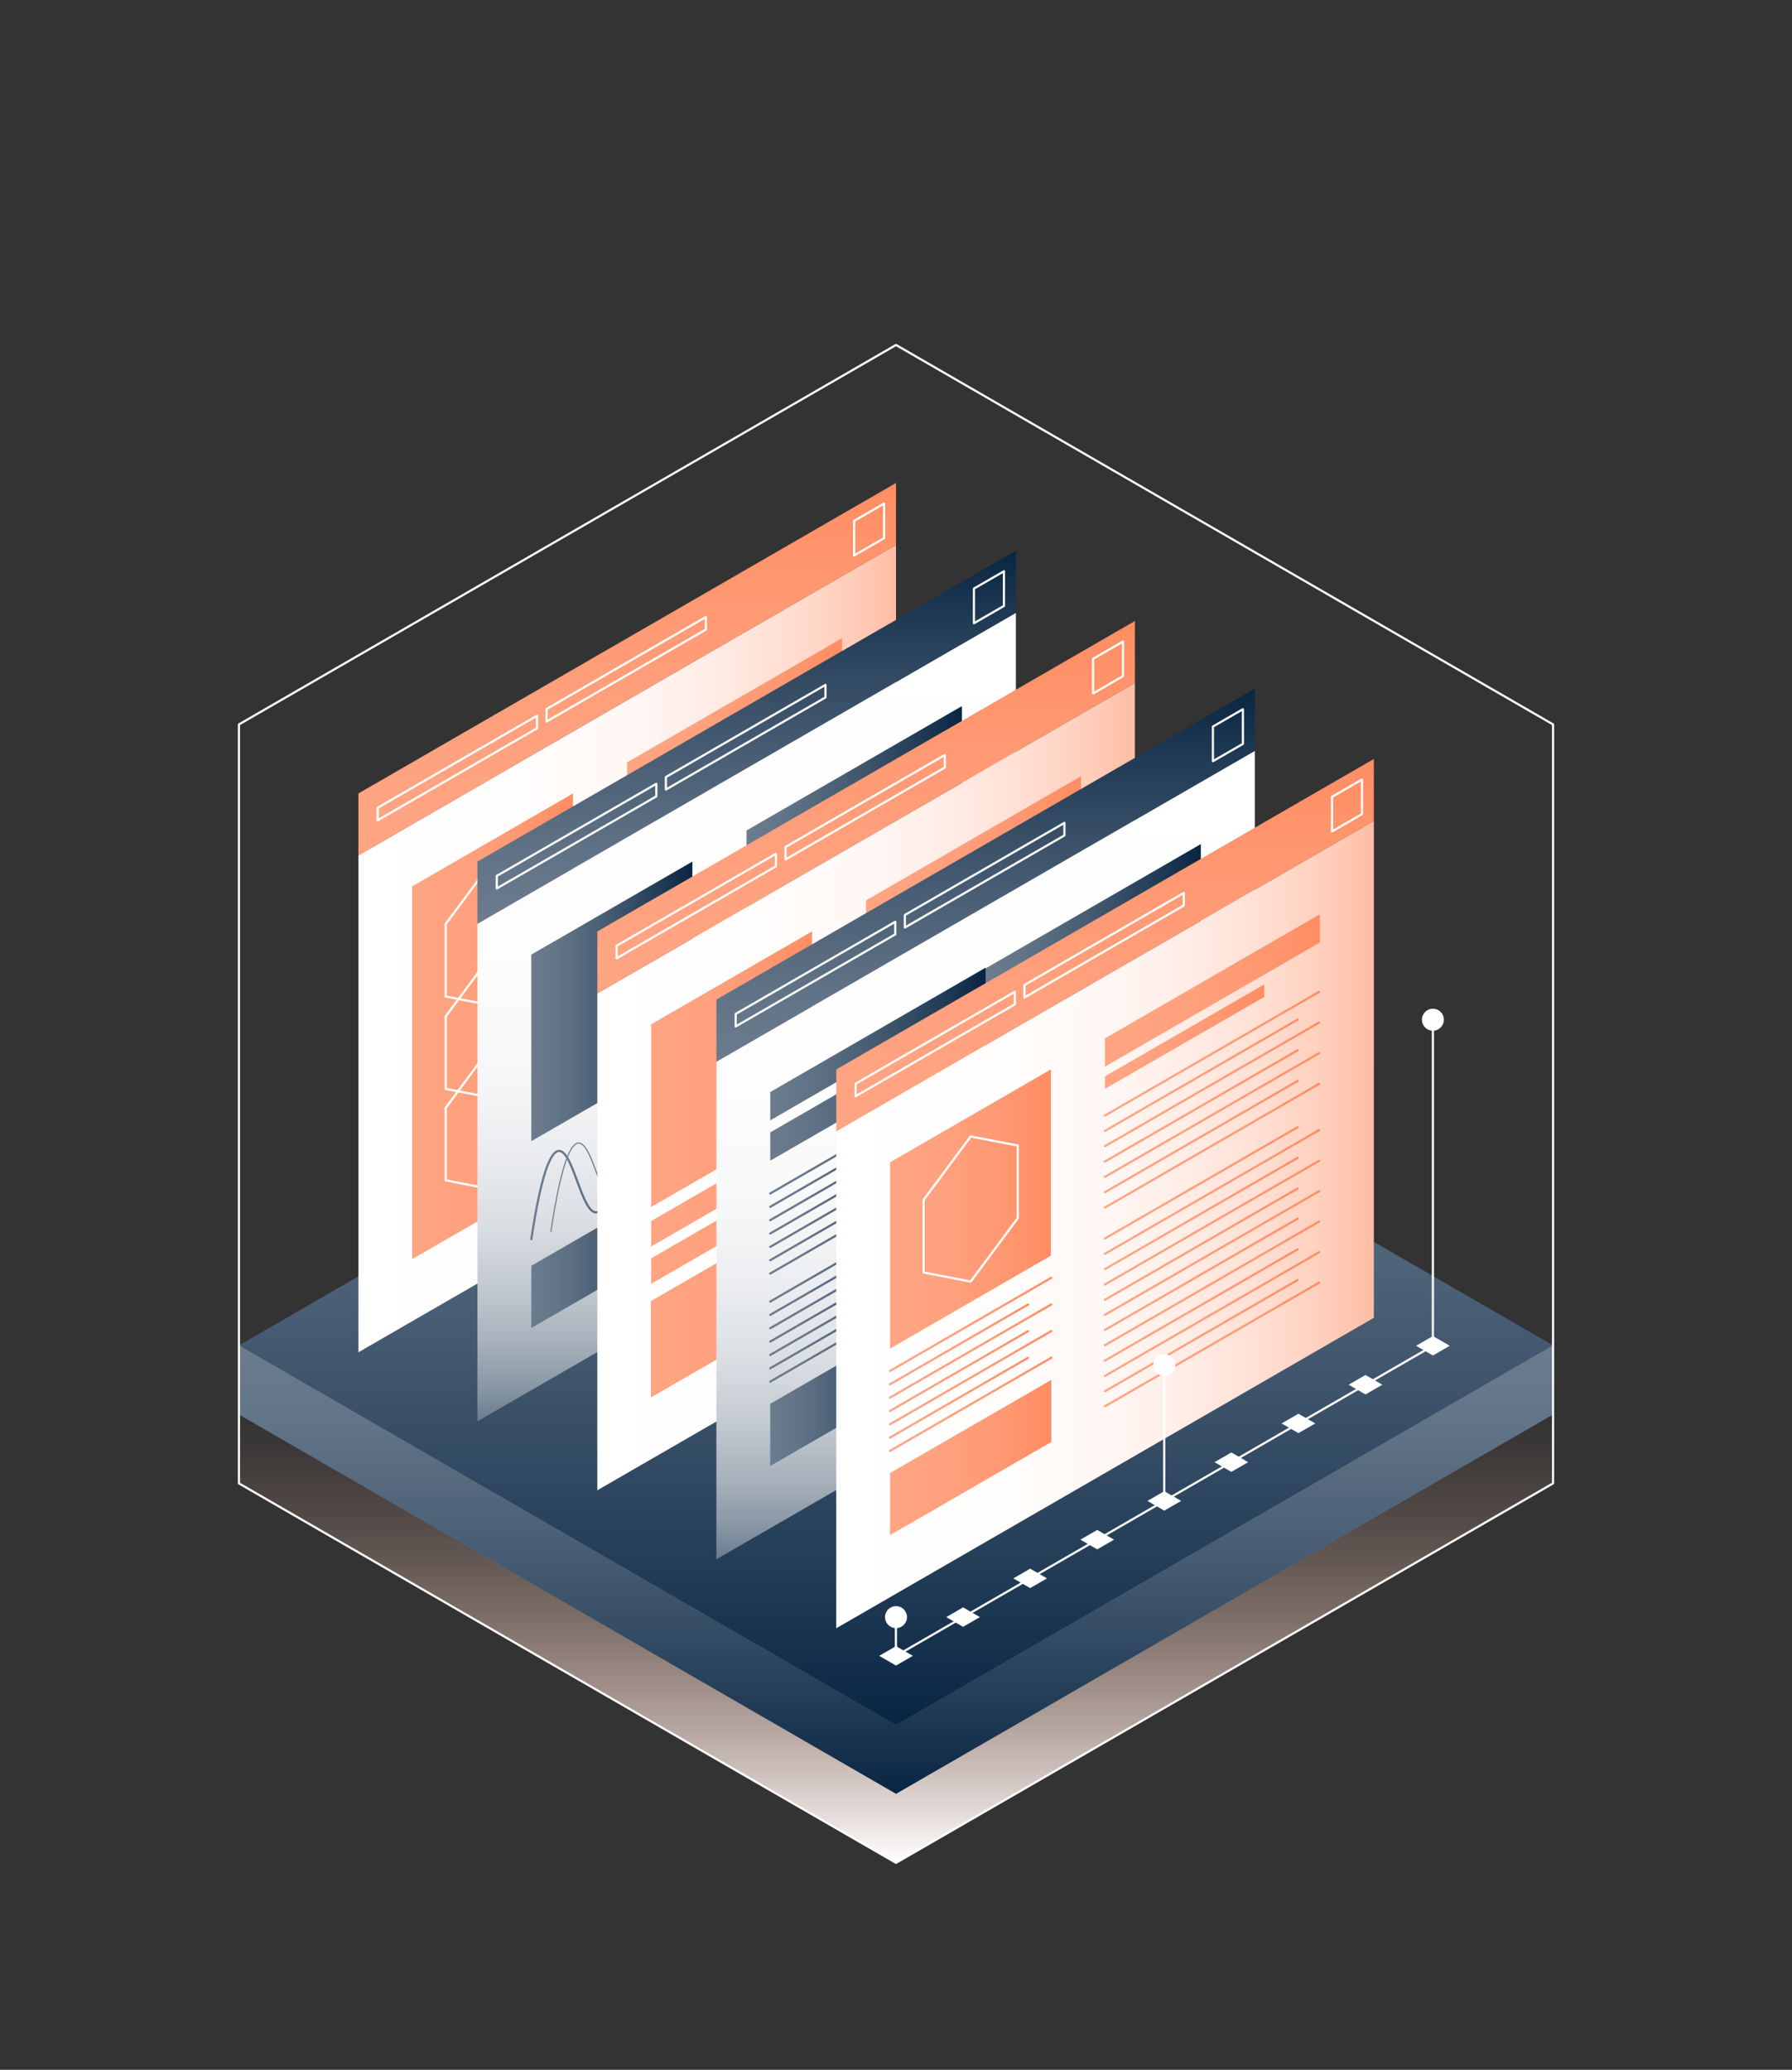 <?xml version="1.0" encoding="UTF-8"?>
<svg xmlns="http://www.w3.org/2000/svg" xmlns:xlink="http://www.w3.org/1999/xlink" id="ILLUSTRATIONS" viewBox="0 0 826.49 954.35">
  <rect x="0" y="0" width="826.49" height="954.35" fill="#333333" stroke="none"/>
  <defs>
    <style>
      .cls-1 {
        stroke: url(#Dégradé_sans_nom_228-13);
      }

      .cls-1, .cls-2, .cls-3, .cls-4, .cls-5, .cls-6, .cls-7, .cls-8, .cls-9, .cls-10, .cls-11, .cls-12, .cls-13, .cls-14, .cls-15, .cls-16, .cls-17, .cls-18, .cls-19, .cls-20, .cls-21, .cls-22, .cls-23, .cls-24, .cls-25, .cls-26, .cls-27, .cls-28, .cls-29, .cls-30, .cls-31, .cls-32, .cls-33, .cls-34, .cls-35, .cls-36, .cls-37, .cls-38, .cls-39, .cls-40, .cls-41, .cls-42, .cls-43, .cls-44, .cls-45, .cls-46, .cls-47, .cls-48, .cls-49, .cls-50, .cls-51, .cls-52, .cls-53, .cls-54, .cls-55, .cls-56, .cls-57, .cls-58, .cls-59, .cls-60, .cls-61, .cls-62, .cls-63, .cls-64, .cls-65, .cls-66, .cls-67, .cls-68, .cls-69, .cls-70, .cls-71, .cls-72, .cls-73, .cls-74, .cls-75, .cls-76, .cls-77, .cls-78, .cls-79, .cls-80, .cls-81 {
        fill: none;
        stroke-linecap: round;
        stroke-linejoin: round;
      }

      .cls-82 {
        fill: url(#Dégradé_sans_nom_42-2);
      }

      .cls-2 {
        stroke: url(#Dégradé_sans_nom_228-53);
      }

      .cls-83 {
        fill: url(#Dégradé_sans_nom_226-23);
      }

      .cls-3 {
        stroke: url(#Dégradé_sans_nom_226-26);
      }

      .cls-84 {
        fill: url(#Dégradé_sans_nom_596-6);
      }

      .cls-85 {
        fill: url(#Dégradé_sans_nom_226-12);
      }

      .cls-4 {
        stroke: url(#Dégradé_sans_nom_226-39);
      }

      .cls-5 {
        stroke: url(#Dégradé_sans_nom_226-38);
      }

      .cls-86 {
        fill: url(#Dégradé_sans_nom_596-14);
      }

      .cls-87 {
        fill: url(#Dégradé_sans_nom_226-44);
      }

      .cls-88 {
        fill: url(#Dégradé_sans_nom_596-16);
      }

      .cls-6 {
        stroke: url(#Dégradé_sans_nom_228-3);
      }

      .cls-89 {
        fill: #fff;
      }

      .cls-7 {
        stroke: url(#Dégradé_sans_nom_228-18);
      }

      .cls-8 {
        stroke: url(#Dégradé_sans_nom_228-7);
      }

      .cls-9 {
        stroke: url(#Dégradé_sans_nom_228-32);
      }

      .cls-90 {
        fill: url(#Dégradé_sans_nom_233);
      }

      .cls-10 {
        stroke: url(#Dégradé_sans_nom_228-43);
      }

      .cls-91 {
        fill: url(#Dégradé_sans_nom_596-2);
      }

      .cls-11 {
        stroke: url(#Dégradé_sans_nom_228-4);
      }

      .cls-12 {
        stroke: url(#Dégradé_sans_nom_228-51);
      }

      .cls-13 {
        stroke: url(#Dégradé_sans_nom_228-20);
      }

      .cls-14 {
        stroke: url(#Dégradé_sans_nom_226-41);
      }

      .cls-92 {
        fill: url(#Dégradé_sans_nom_226-22);
      }

      .cls-15 {
        stroke: url(#Dégradé_sans_nom_228-52);
      }

      .cls-16 {
        stroke: url(#Dégradé_sans_nom_226-19);
      }

      .cls-17 {
        stroke: url(#Dégradé_sans_nom_228-42);
      }

      .cls-93 {
        fill: url(#Dégradé_sans_nom_596-8);
      }

      .cls-18 {
        stroke: url(#Dégradé_sans_nom_226-34);
      }

      .cls-94 {
        fill: url(#Dégradé_sans_nom_596-4);
      }

      .cls-19 {
        stroke: url(#Dégradé_sans_nom_226-17);
      }

      .cls-95 {
        fill: url(#Dégradé_sans_nom_226-8);
      }

      .cls-20 {
        stroke: url(#Dégradé_sans_nom_226-30);
      }

      .cls-21 {
        stroke: url(#Dégradé_sans_nom_226-21);
      }

      .cls-22 {
        stroke: url(#Dégradé_sans_nom_228-48);
      }

      .cls-23 {
        stroke: #fff;
      }

      .cls-96 {
        fill: url(#Dégradé_sans_nom_226-43);
      }

      .cls-97 {
        fill: url(#Dégradé_sans_nom_226-7);
      }

      .cls-98 {
        fill: url(#Dégradé_sans_nom_596);
      }

      .cls-24 {
        stroke: url(#Dégradé_sans_nom_228-12);
      }

      .cls-25 {
        stroke: url(#Dégradé_sans_nom_226-28);
      }

      .cls-99 {
        fill: url(#Dégradé_sans_nom_226-3);
      }

      .cls-26 {
        stroke: url(#Dégradé_sans_nom_228-50);
      }

      .cls-100 {
        fill: url(#Dégradé_sans_nom_226-6);
      }

      .cls-101 {
        fill: url(#Dégradé_sans_nom_226-2);
      }

      .cls-102 {
        fill: url(#Dégradé_sans_nom_27-3);
      }

      .cls-27 {
        stroke: url(#Dégradé_sans_nom_226-25);
      }

      .cls-28 {
        stroke: url(#Dégradé_sans_nom_228-30);
      }

      .cls-103 {
        fill: url(#Dégradé_sans_nom_226-11);
      }

      .cls-29 {
        stroke: url(#Dégradé_sans_nom_226-33);
      }

      .cls-104 {
        fill: url(#Dégradé_sans_nom_596-13);
      }

      .cls-105 {
        fill: url(#Dégradé_sans_nom_226-13);
      }

      .cls-106 {
        fill: url(#Dégradé_sans_nom_596-5);
      }

      .cls-107 {
        fill: url(#Dégradé_sans_nom_596-3);
      }

      .cls-108 {
        fill: url(#Dégradé_sans_nom_226-10);
      }

      .cls-30 {
        stroke: url(#Dégradé_sans_nom_228-34);
      }

      .cls-31 {
        stroke: url(#Dégradé_sans_nom_226-18);
      }

      .cls-109 {
        fill: url(#Dégradé_sans_nom_226-4);
      }

      .cls-110 {
        fill: url(#Dégradé_sans_nom_596-15);
      }

      .cls-32 {
        stroke: url(#Dégradé_sans_nom_228-17);
      }

      .cls-111 {
        fill: url(#Dégradé_sans_nom_226);
      }

      .cls-33 {
        stroke: url(#Dégradé_sans_nom_228-33);
      }

      .cls-34 {
        stroke: url(#Dégradé_sans_nom_226-36);
      }

      .cls-35 {
        stroke: url(#Dégradé_sans_nom_228-22);
      }

      .cls-36 {
        stroke: url(#Dégradé_sans_nom_226-16);
      }

      .cls-37 {
        stroke: url(#Dégradé_sans_nom_228-26);
      }

      .cls-38 {
        stroke: url(#Dégradé_sans_nom_228-19);
      }

      .cls-39 {
        stroke: url(#Dégradé_sans_nom_228-28);
      }

      .cls-40 {
        stroke: url(#Dégradé_sans_nom_228-39);
      }

      .cls-41 {
        stroke: url(#Dégradé_sans_nom_228-15);
      }

      .cls-42 {
        stroke: url(#Dégradé_sans_nom_226-42);
      }

      .cls-43 {
        stroke: url(#Dégradé_sans_nom_228-10);
      }

      .cls-112 {
        fill: url(#Dégradé_sans_nom_596-11);
      }

      .cls-113 {
        fill: url(#Dégradé_sans_nom_27);
      }

      .cls-114 {
        fill: url(#Dégradé_sans_nom_596-12);
      }

      .cls-44 {
        stroke: url(#Dégradé_sans_nom_226-40);
      }

      .cls-45 {
        stroke: url(#Dégradé_sans_nom_226-27);
      }

      .cls-46 {
        stroke: url(#Dégradé_sans_nom_228-38);
      }

      .cls-47 {
        stroke: url(#Dégradé_sans_nom_228-24);
      }

      .cls-115 {
        fill: url(#Dégradé_sans_nom_226-5);
      }

      .cls-48 {
        stroke: url(#Dégradé_sans_nom_228-8);
      }

      .cls-49 {
        stroke: url(#Dégradé_sans_nom_228-29);
      }

      .cls-50 {
        stroke: url(#Dégradé_sans_nom_228-14);
      }

      .cls-51 {
        stroke: url(#Dégradé_sans_nom_226-29);
      }

      .cls-116 {
        fill: url(#Dégradé_sans_nom_226-14);
      }

      .cls-52 {
        stroke: url(#Dégradé_sans_nom_228-23);
      }

      .cls-53 {
        stroke: url(#Dégradé_sans_nom_226-37);
      }

      .cls-117 {
        fill: url(#Dégradé_sans_nom_27-2);
      }

      .cls-54 {
        stroke: url(#Dégradé_sans_nom_226-24);
      }

      .cls-55 {
        stroke: url(#Dégradé_sans_nom_228-25);
      }

      .cls-56 {
        stroke: url(#Dégradé_sans_nom_228-49);
      }

      .cls-57 {
        stroke: url(#Dégradé_sans_nom_226-32);
      }

      .cls-118 {
        fill: url(#Dégradé_sans_nom_596-7);
      }

      .cls-58 {
        stroke: url(#Dégradé_sans_nom_228-46);
      }

      .cls-59 {
        stroke: url(#Dégradé_sans_nom_228-45);
      }

      .cls-60 {
        stroke: url(#Dégradé_sans_nom_228-54);
      }

      .cls-119 {
        fill: url(#Dégradé_sans_nom_596-9);
      }

      .cls-120 {
        fill: url(#Dégradé_sans_nom_596-10);
      }

      .cls-61 {
        stroke: url(#Dégradé_sans_nom_228-5);
      }

      .cls-62 {
        stroke: url(#Dégradé_sans_nom_228-11);
      }

      .cls-63 {
        stroke: url(#Dégradé_sans_nom_228-2);
      }

      .cls-64 {
        stroke: url(#Dégradé_sans_nom_226-15);
      }

      .cls-121 {
        fill: url(#Dégradé_sans_nom_42);
      }

      .cls-65 {
        stroke: url(#Dégradé_sans_nom_226-35);
      }

      .cls-66 {
        stroke: url(#Dégradé_sans_nom_228-9);
      }

      .cls-67 {
        stroke: url(#Dégradé_sans_nom_228-47);
      }

      .cls-68 {
        stroke: url(#Dégradé_sans_nom_228-27);
      }

      .cls-69 {
        stroke: url(#Dégradé_sans_nom_228-36);
      }

      .cls-70 {
        stroke: url(#Dégradé_sans_nom_228-37);
      }

      .cls-71 {
        stroke: url(#Dégradé_sans_nom_228-31);
      }

      .cls-72 {
        stroke: url(#Dégradé_sans_nom_228-35);
      }

      .cls-73 {
        stroke: url(#Dégradé_sans_nom_228-16);
      }

      .cls-74 {
        stroke: url(#Dégradé_sans_nom_228-21);
        stroke-width: .5px;
      }

      .cls-75 {
        stroke: url(#Dégradé_sans_nom_228-44);
      }

      .cls-76 {
        stroke: url(#Dégradé_sans_nom_226-31);
      }

      .cls-77 {
        stroke: url(#Dégradé_sans_nom_226-20);
      }

      .cls-78 {
        stroke: url(#Dégradé_sans_nom_228);
      }

      .cls-79 {
        stroke: url(#Dégradé_sans_nom_228-41);
      }

      .cls-122 {
        fill: url(#Dégradé_sans_nom_226-9);
      }

      .cls-80 {
        stroke: url(#Dégradé_sans_nom_228-6);
      }

      .cls-81 {
        stroke: url(#Dégradé_sans_nom_228-40);
      }
    </style>
    <linearGradient id="Dégradé_sans_nom_596" data-name="Dégradé sans nom 596" x1="413.25" y1="445.36" x2="413.25" y2="795.29" gradientUnits="userSpaceOnUse">
      <stop offset="0" stop-color="#6b7c8e"></stop>
      <stop offset=".17" stop-color="#627487"></stop>
      <stop offset=".45" stop-color="#495e74"></stop>
      <stop offset=".8" stop-color="#223c56"></stop>
      <stop offset="1" stop-color="#082542"></stop>
    </linearGradient>
    <linearGradient id="Dégradé_sans_nom_596-2" data-name="Dégradé sans nom 596" x1="261.72" y1="620.33" x2="261.72" y2="827.1" xlink:href="#Dégradé_sans_nom_596"></linearGradient>
    <linearGradient id="Dégradé_sans_nom_596-3" data-name="Dégradé sans nom 596" x1="564.77" y1="620.33" x2="564.77" y2="827.1" xlink:href="#Dégradé_sans_nom_596"></linearGradient>
    <linearGradient id="Dégradé_sans_nom_596-4" data-name="Dégradé sans nom 596" x1="261.72" y1="620.33" x2="261.72" y2="827.1" xlink:href="#Dégradé_sans_nom_596"></linearGradient>
    <linearGradient id="Dégradé_sans_nom_596-5" data-name="Dégradé sans nom 596" x1="564.77" y1="620.33" x2="564.77" y2="827.1" xlink:href="#Dégradé_sans_nom_596"></linearGradient>
    <linearGradient id="Dégradé_sans_nom_233" data-name="Dégradé sans nom 233" x1="413.27" y1="652.13" x2="413.27" y2="858.91" gradientUnits="userSpaceOnUse">
      <stop offset="0" stop-color="#ffbda4" stop-opacity="0"></stop>
      <stop offset=".09" stop-color="#ffc0a8" stop-opacity=".05"></stop>
      <stop offset=".25" stop-color="#ffc8b3" stop-opacity=".17"></stop>
      <stop offset=".46" stop-color="#ffd5c5" stop-opacity=".37"></stop>
      <stop offset=".71" stop-color="#ffe7df" stop-opacity=".65"></stop>
      <stop offset="1" stop-color="#fff"></stop>
    </linearGradient>
    <linearGradient id="Dégradé_sans_nom_226" data-name="Dégradé sans nom 226" x1="289.27" y1="394.47" x2="289.27" y2="222.69" gradientUnits="userSpaceOnUse">
      <stop offset="0" stop-color="#ffa583"></stop>
      <stop offset=".34" stop-color="#ffa17e"></stop>
      <stop offset=".7" stop-color="#ff9872"></stop>
      <stop offset="1" stop-color="#ff8d62"></stop>
    </linearGradient>
    <linearGradient id="Dégradé_sans_nom_27" data-name="Dégradé sans nom 27" x1="165.3" y1="437.42" x2="413.24" y2="437.42" gradientUnits="userSpaceOnUse">
      <stop offset="0" stop-color="#fff"></stop>
      <stop offset=".32" stop-color="#fffdfc"></stop>
      <stop offset=".51" stop-color="#fff7f4"></stop>
      <stop offset=".66" stop-color="#ffece5"></stop>
      <stop offset=".8" stop-color="#ffded1"></stop>
      <stop offset=".93" stop-color="#ffcbb7"></stop>
      <stop offset="1" stop-color="#ffbda4"></stop>
    </linearGradient>
    <linearGradient id="Dégradé_sans_nom_226-2" data-name="Dégradé sans nom 226" x1="289.2" y1="329.41" x2="388.38" y2="329.41" xlink:href="#Dégradé_sans_nom_226"></linearGradient>
    <linearGradient id="Dégradé_sans_nom_226-3" data-name="Dégradé sans nom 226" x1="289.2" y1="350.73" x2="362.69" y2="350.73" xlink:href="#Dégradé_sans_nom_226"></linearGradient>
    <linearGradient id="Dégradé_sans_nom_226-4" data-name="Dégradé sans nom 226" x1="190.1" y1="473.2" x2="264.48" y2="473.2" xlink:href="#Dégradé_sans_nom_226"></linearGradient>
    <linearGradient id="Dégradé_sans_nom_42" data-name="Dégradé sans nom 42" x1="344.37" y1="282.56" x2="344.37" y2="655.33" gradientUnits="userSpaceOnUse">
      <stop offset="0" stop-color="#fff"></stop>
      <stop offset=".42" stop-color="#fdfdfd"></stop>
      <stop offset=".57" stop-color="#f6f7f8"></stop>
      <stop offset=".67" stop-color="#eaecef"></stop>
      <stop offset=".76" stop-color="#d9dde2"></stop>
      <stop offset=".83" stop-color="#c3cad1"></stop>
      <stop offset=".9" stop-color="#a8b2bc"></stop>
      <stop offset=".96" stop-color="#8896a4"></stop>
      <stop offset="1" stop-color="#6b7c8e"></stop>
    </linearGradient>
    <linearGradient id="Dégradé_sans_nom_596-6" data-name="Dégradé sans nom 596" x1="344.37" y1="425.93" x2="344.37" y2="253.89" xlink:href="#Dégradé_sans_nom_596"></linearGradient>
    <linearGradient id="Dégradé_sans_nom_596-7" data-name="Dégradé sans nom 596" x1="344.3" y1="360.77" x2="443.63" y2="360.77" xlink:href="#Dégradé_sans_nom_596"></linearGradient>
    <linearGradient id="Dégradé_sans_nom_596-8" data-name="Dégradé sans nom 596" x1="344.3" y1="382.12" x2="417.9" y2="382.12" xlink:href="#Dégradé_sans_nom_596"></linearGradient>
    <linearGradient id="Dégradé_sans_nom_228" data-name="Dégradé sans nom 228" x1="343.8" y1="432.48" x2="443.76" y2="432.48" gradientUnits="userSpaceOnUse">
      <stop offset="0" stop-color="#6b7c8e"></stop>
      <stop offset=".2" stop-color="#66788a"></stop>
      <stop offset=".4" stop-color="#5a6d81"></stop>
      <stop offset=".61" stop-color="#455b71"></stop>
      <stop offset=".81" stop-color="#28415b"></stop>
      <stop offset="1" stop-color="#082542"></stop>
    </linearGradient>
    <linearGradient id="Dégradé_sans_nom_228-2" data-name="Dégradé sans nom 228" x1="343.8" y1="428.25" x2="433.88" y2="428.25" xlink:href="#Dégradé_sans_nom_228"></linearGradient>
    <linearGradient id="Dégradé_sans_nom_228-3" data-name="Dégradé sans nom 228" x1="343.8" y1="418.32" x2="443.76" y2="418.32" xlink:href="#Dégradé_sans_nom_228"></linearGradient>
    <linearGradient id="Dégradé_sans_nom_228-4" data-name="Dégradé sans nom 228" x1="343.8" y1="414.09" x2="433.88" y2="414.09" xlink:href="#Dégradé_sans_nom_228"></linearGradient>
    <linearGradient id="Dégradé_sans_nom_228-5" data-name="Dégradé sans nom 228" x1="343.8" y1="404.16" x2="443.76" y2="404.16" xlink:href="#Dégradé_sans_nom_228"></linearGradient>
    <linearGradient id="Dégradé_sans_nom_228-6" data-name="Dégradé sans nom 228" x1="343.8" y1="399.93" x2="433.88" y2="399.93" xlink:href="#Dégradé_sans_nom_228"></linearGradient>
    <linearGradient id="Dégradé_sans_nom_228-7" data-name="Dégradé sans nom 228" x1="343.8" y1="390" x2="443.76" y2="390" xlink:href="#Dégradé_sans_nom_228"></linearGradient>
    <linearGradient id="Dégradé_sans_nom_228-8" data-name="Dégradé sans nom 228" x1="343.8" y1="477.93" x2="433.88" y2="477.93" xlink:href="#Dégradé_sans_nom_228"></linearGradient>
    <linearGradient id="Dégradé_sans_nom_228-9" data-name="Dégradé sans nom 228" y1="468" x2="443.76" y2="468" xlink:href="#Dégradé_sans_nom_228"></linearGradient>
    <linearGradient id="Dégradé_sans_nom_228-10" data-name="Dégradé sans nom 228" x1="343.8" y1="463.77" x2="433.88" y2="463.77" xlink:href="#Dégradé_sans_nom_228"></linearGradient>
    <linearGradient id="Dégradé_sans_nom_228-11" data-name="Dégradé sans nom 228" x1="343.8" y1="453.84" x2="443.76" y2="453.84" xlink:href="#Dégradé_sans_nom_228"></linearGradient>
    <linearGradient id="Dégradé_sans_nom_228-12" data-name="Dégradé sans nom 228" x1="343.8" y1="449.61" x2="433.88" y2="449.61" xlink:href="#Dégradé_sans_nom_228"></linearGradient>
    <linearGradient id="Dégradé_sans_nom_228-13" data-name="Dégradé sans nom 228" x1="343.8" y1="482.03" x2="443.76" y2="482.03" xlink:href="#Dégradé_sans_nom_228"></linearGradient>
    <linearGradient id="Dégradé_sans_nom_228-14" data-name="Dégradé sans nom 228" x1="343.8" y1="520.17" x2="433.88" y2="520.17" xlink:href="#Dégradé_sans_nom_228"></linearGradient>
    <linearGradient id="Dégradé_sans_nom_228-15" data-name="Dégradé sans nom 228" y1="510.24" x2="443.76" y2="510.24" xlink:href="#Dégradé_sans_nom_228"></linearGradient>
    <linearGradient id="Dégradé_sans_nom_228-16" data-name="Dégradé sans nom 228" x1="343.8" y1="506.01" x2="433.88" y2="506.01" xlink:href="#Dégradé_sans_nom_228"></linearGradient>
    <linearGradient id="Dégradé_sans_nom_228-17" data-name="Dégradé sans nom 228" x1="343.8" y1="496.08" x2="443.76" y2="496.08" xlink:href="#Dégradé_sans_nom_228"></linearGradient>
    <linearGradient id="Dégradé_sans_nom_228-18" data-name="Dégradé sans nom 228" x1="343.8" y1="491.85" x2="433.88" y2="491.85" xlink:href="#Dégradé_sans_nom_228"></linearGradient>
    <linearGradient id="Dégradé_sans_nom_228-19" data-name="Dégradé sans nom 228" x1="343.8" y1="524.26" x2="443.76" y2="524.26" xlink:href="#Dégradé_sans_nom_228"></linearGradient>
    <linearGradient id="Dégradé_sans_nom_596-9" data-name="Dégradé sans nom 596" x1="245.04" y1="461.72" x2="319.33" y2="461.72" xlink:href="#Dégradé_sans_nom_596"></linearGradient>
    <linearGradient id="Dégradé_sans_nom_596-10" data-name="Dégradé sans nom 596" x1="245.04" y1="576.47" x2="319.54" y2="576.47" xlink:href="#Dégradé_sans_nom_596"></linearGradient>
    <linearGradient id="Dégradé_sans_nom_228-20" data-name="Dégradé sans nom 228" x1="244.55" y1="530.74" x2="320.07" y2="530.74" xlink:href="#Dégradé_sans_nom_228"></linearGradient>
    <linearGradient id="Dégradé_sans_nom_228-21" data-name="Dégradé sans nom 228" x1="253.84" y1="527.14" x2="328.87" y2="527.14" xlink:href="#Dégradé_sans_nom_228"></linearGradient>
    <linearGradient id="Dégradé_sans_nom_226-5" data-name="Dégradé sans nom 226" x1="399.47" y1="458.1" x2="399.47" y2="286.32" xlink:href="#Dégradé_sans_nom_226"></linearGradient>
    <linearGradient id="Dégradé_sans_nom_27-2" data-name="Dégradé sans nom 27" x1="275.49" y1="501.04" x2="523.44" y2="501.04" xlink:href="#Dégradé_sans_nom_27"></linearGradient>
    <linearGradient id="Dégradé_sans_nom_226-6" data-name="Dégradé sans nom 226" x1="399.4" y1="393.04" x2="498.58" y2="393.04" xlink:href="#Dégradé_sans_nom_226"></linearGradient>
    <linearGradient id="Dégradé_sans_nom_226-7" data-name="Dégradé sans nom 226" x1="399.4" y1="414.35" x2="472.89" y2="414.35" xlink:href="#Dégradé_sans_nom_226"></linearGradient>
    <linearGradient id="Dégradé_sans_nom_226-8" data-name="Dégradé sans nom 226" x1="300.3" y1="600.65" x2="374.53" y2="600.65" xlink:href="#Dégradé_sans_nom_226"></linearGradient>
    <linearGradient id="Dégradé_sans_nom_226-9" data-name="Dégradé sans nom 226" x1="300.3" y1="493" x2="374.48" y2="493" xlink:href="#Dégradé_sans_nom_226"></linearGradient>
    <linearGradient id="Dégradé_sans_nom_226-10" data-name="Dégradé sans nom 226" x1="300.3" y1="600.65" x2="374.53" y2="600.65" xlink:href="#Dégradé_sans_nom_226"></linearGradient>
    <linearGradient id="Dégradé_sans_nom_226-11" data-name="Dégradé sans nom 226" x1="300.3" y1="600.65" x2="374.53" y2="600.65" xlink:href="#Dégradé_sans_nom_226"></linearGradient>
    <linearGradient id="Dégradé_sans_nom_226-12" data-name="Dégradé sans nom 226" x1="300.3" y1="547.45" x2="374.48" y2="547.45" xlink:href="#Dégradé_sans_nom_226"></linearGradient>
    <linearGradient id="Dégradé_sans_nom_226-13" data-name="Dégradé sans nom 226" x1="300.3" y1="564.67" x2="374.48" y2="564.67" xlink:href="#Dégradé_sans_nom_226"></linearGradient>
    <linearGradient id="Dégradé_sans_nom_42-2" data-name="Dégradé sans nom 42" x1="454.57" y1="346.19" x2="454.57" y2="718.95" xlink:href="#Dégradé_sans_nom_42"></linearGradient>
    <linearGradient id="Dégradé_sans_nom_596-11" data-name="Dégradé sans nom 596" x1="454.57" y1="489.55" x2="454.57" y2="317.51" xlink:href="#Dégradé_sans_nom_596"></linearGradient>
    <linearGradient id="Dégradé_sans_nom_228-22" data-name="Dégradé sans nom 228" x1="354.74" y1="615.53" x2="430.24" y2="615.53" xlink:href="#Dégradé_sans_nom_228"></linearGradient>
    <linearGradient id="Dégradé_sans_nom_228-23" data-name="Dégradé sans nom 228" x1="354.74" y1="612.48" x2="419.5" y2="612.48" xlink:href="#Dégradé_sans_nom_228"></linearGradient>
    <linearGradient id="Dégradé_sans_nom_228-24" data-name="Dégradé sans nom 228" x1="354.74" y1="603.22" x2="430.24" y2="603.22" xlink:href="#Dégradé_sans_nom_228"></linearGradient>
    <linearGradient id="Dégradé_sans_nom_228-25" data-name="Dégradé sans nom 228" x1="354.74" y1="600.17" x2="419.5" y2="600.17" xlink:href="#Dégradé_sans_nom_228"></linearGradient>
    <linearGradient id="Dégradé_sans_nom_228-26" data-name="Dégradé sans nom 228" x1="354.74" y1="590.91" x2="430.24" y2="590.91" xlink:href="#Dégradé_sans_nom_228"></linearGradient>
    <linearGradient id="Dégradé_sans_nom_228-27" data-name="Dégradé sans nom 228" x1="354.74" y1="587.86" x2="419.5" y2="587.86" xlink:href="#Dégradé_sans_nom_228"></linearGradient>
    <linearGradient id="Dégradé_sans_nom_228-28" data-name="Dégradé sans nom 228" x1="354.74" y1="578.6" x2="430.24" y2="578.6" xlink:href="#Dégradé_sans_nom_228"></linearGradient>
    <linearGradient id="Dégradé_sans_nom_228-29" data-name="Dégradé sans nom 228" x1="354.74" y1="565.7" x2="430.24" y2="565.7" xlink:href="#Dégradé_sans_nom_228"></linearGradient>
    <linearGradient id="Dégradé_sans_nom_228-30" data-name="Dégradé sans nom 228" x1="354.74" y1="562.64" x2="419.5" y2="562.64" xlink:href="#Dégradé_sans_nom_228"></linearGradient>
    <linearGradient id="Dégradé_sans_nom_228-31" data-name="Dégradé sans nom 228" x1="354.74" y1="553.39" x2="430.24" y2="553.39" xlink:href="#Dégradé_sans_nom_228"></linearGradient>
    <linearGradient id="Dégradé_sans_nom_228-32" data-name="Dégradé sans nom 228" x1="354.74" y1="550.34" x2="419.5" y2="550.34" xlink:href="#Dégradé_sans_nom_228"></linearGradient>
    <linearGradient id="Dégradé_sans_nom_228-33" data-name="Dégradé sans nom 228" x1="354.74" y1="541.08" x2="430.24" y2="541.08" xlink:href="#Dégradé_sans_nom_228"></linearGradient>
    <linearGradient id="Dégradé_sans_nom_228-34" data-name="Dégradé sans nom 228" x1="354.74" y1="538.03" x2="419.5" y2="538.03" xlink:href="#Dégradé_sans_nom_228"></linearGradient>
    <linearGradient id="Dégradé_sans_nom_228-35" data-name="Dégradé sans nom 228" x1="354.74" y1="528.77" x2="430.24" y2="528.77" xlink:href="#Dégradé_sans_nom_228"></linearGradient>
    <linearGradient id="Dégradé_sans_nom_596-12" data-name="Dégradé sans nom 596" x1="454.5" y1="424.4" x2="553.83" y2="424.4" xlink:href="#Dégradé_sans_nom_596"></linearGradient>
    <linearGradient id="Dégradé_sans_nom_596-13" data-name="Dégradé sans nom 596" x1="355.24" y1="481.37" x2="454.57" y2="481.37" xlink:href="#Dégradé_sans_nom_596"></linearGradient>
    <linearGradient id="Dégradé_sans_nom_596-14" data-name="Dégradé sans nom 596" x1="355.24" y1="499.98" x2="454.57" y2="499.98" xlink:href="#Dégradé_sans_nom_596"></linearGradient>
    <linearGradient id="Dégradé_sans_nom_596-15" data-name="Dégradé sans nom 596" x1="454.5" y1="445.74" x2="528.1" y2="445.74" xlink:href="#Dégradé_sans_nom_596"></linearGradient>
    <linearGradient id="Dégradé_sans_nom_228-36" data-name="Dégradé sans nom 228" x1="454" y1="496.1" x2="553.96" y2="496.1" xlink:href="#Dégradé_sans_nom_228"></linearGradient>
    <linearGradient id="Dégradé_sans_nom_228-37" data-name="Dégradé sans nom 228" x1="454" y1="491.87" x2="544.08" y2="491.87" xlink:href="#Dégradé_sans_nom_228"></linearGradient>
    <linearGradient id="Dégradé_sans_nom_228-38" data-name="Dégradé sans nom 228" x1="454" y1="481.94" x2="553.96" y2="481.94" xlink:href="#Dégradé_sans_nom_228"></linearGradient>
    <linearGradient id="Dégradé_sans_nom_228-39" data-name="Dégradé sans nom 228" x1="454" y1="477.71" x2="544.08" y2="477.71" xlink:href="#Dégradé_sans_nom_228"></linearGradient>
    <linearGradient id="Dégradé_sans_nom_228-40" data-name="Dégradé sans nom 228" x1="454" y1="467.78" x2="553.96" y2="467.78" xlink:href="#Dégradé_sans_nom_228"></linearGradient>
    <linearGradient id="Dégradé_sans_nom_228-41" data-name="Dégradé sans nom 228" x1="454" y1="463.55" x2="544.08" y2="463.55" xlink:href="#Dégradé_sans_nom_228"></linearGradient>
    <linearGradient id="Dégradé_sans_nom_228-42" data-name="Dégradé sans nom 228" x1="454" y1="453.62" x2="553.96" y2="453.62" xlink:href="#Dégradé_sans_nom_228"></linearGradient>
    <linearGradient id="Dégradé_sans_nom_228-43" data-name="Dégradé sans nom 228" x1="454" y1="541.55" x2="544.08" y2="541.55" xlink:href="#Dégradé_sans_nom_228"></linearGradient>
    <linearGradient id="Dégradé_sans_nom_228-44" data-name="Dégradé sans nom 228" x1="454" y1="531.62" x2="553.96" y2="531.62" xlink:href="#Dégradé_sans_nom_228"></linearGradient>
    <linearGradient id="Dégradé_sans_nom_228-45" data-name="Dégradé sans nom 228" x1="454" y1="527.4" x2="544.08" y2="527.4" xlink:href="#Dégradé_sans_nom_228"></linearGradient>
    <linearGradient id="Dégradé_sans_nom_228-46" data-name="Dégradé sans nom 228" x1="454" y1="517.46" x2="553.96" y2="517.46" xlink:href="#Dégradé_sans_nom_228"></linearGradient>
    <linearGradient id="Dégradé_sans_nom_228-47" data-name="Dégradé sans nom 228" x1="454" y1="513.24" x2="544.08" y2="513.24" xlink:href="#Dégradé_sans_nom_228"></linearGradient>
    <linearGradient id="Dégradé_sans_nom_228-48" data-name="Dégradé sans nom 228" x1="454" y1="545.65" x2="553.96" y2="545.65" xlink:href="#Dégradé_sans_nom_228"></linearGradient>
    <linearGradient id="Dégradé_sans_nom_228-49" data-name="Dégradé sans nom 228" x1="454" y1="583.79" x2="544.08" y2="583.79" xlink:href="#Dégradé_sans_nom_228"></linearGradient>
    <linearGradient id="Dégradé_sans_nom_228-50" data-name="Dégradé sans nom 228" x1="454" y1="573.86" x2="553.96" y2="573.86" xlink:href="#Dégradé_sans_nom_228"></linearGradient>
    <linearGradient id="Dégradé_sans_nom_228-51" data-name="Dégradé sans nom 228" x1="454" y1="569.63" x2="544.08" y2="569.63" xlink:href="#Dégradé_sans_nom_228"></linearGradient>
    <linearGradient id="Dégradé_sans_nom_228-52" data-name="Dégradé sans nom 228" x1="454" y1="559.7" x2="553.96" y2="559.7" xlink:href="#Dégradé_sans_nom_228"></linearGradient>
    <linearGradient id="Dégradé_sans_nom_228-53" data-name="Dégradé sans nom 228" x1="454" y1="555.47" x2="544.08" y2="555.47" xlink:href="#Dégradé_sans_nom_228"></linearGradient>
    <linearGradient id="Dégradé_sans_nom_228-54" data-name="Dégradé sans nom 228" x1="454" y1="587.89" x2="553.96" y2="587.89" xlink:href="#Dégradé_sans_nom_228"></linearGradient>
    <linearGradient id="Dégradé_sans_nom_596-16" data-name="Dégradé sans nom 596" x1="355.24" y1="640.09" x2="429.74" y2="640.09" xlink:href="#Dégradé_sans_nom_596"></linearGradient>
    <linearGradient id="Dégradé_sans_nom_226-14" data-name="Dégradé sans nom 226" x1="509.67" y1="521.72" x2="509.67" y2="349.94" xlink:href="#Dégradé_sans_nom_226"></linearGradient>
    <linearGradient id="Dégradé_sans_nom_27-3" data-name="Dégradé sans nom 27" x1="385.69" y1="564.67" x2="633.64" y2="564.67" xlink:href="#Dégradé_sans_nom_27"></linearGradient>
    <linearGradient id="Dégradé_sans_nom_226-15" data-name="Dégradé sans nom 226" x1="410" y1="647.5" x2="485.38" y2="647.5" xlink:href="#Dégradé_sans_nom_226"></linearGradient>
    <linearGradient id="Dégradé_sans_nom_226-16" data-name="Dégradé sans nom 226" x1="410" y1="644.45" x2="474.65" y2="644.45" xlink:href="#Dégradé_sans_nom_226"></linearGradient>
    <linearGradient id="Dégradé_sans_nom_226-17" data-name="Dégradé sans nom 226" x1="410" y1="635.21" x2="485.38" y2="635.21" xlink:href="#Dégradé_sans_nom_226"></linearGradient>
    <linearGradient id="Dégradé_sans_nom_226-18" data-name="Dégradé sans nom 226" x1="410" y1="632.16" x2="474.65" y2="632.16" xlink:href="#Dégradé_sans_nom_226"></linearGradient>
    <linearGradient id="Dégradé_sans_nom_226-19" data-name="Dégradé sans nom 226" x1="410" y1="622.92" x2="485.38" y2="622.92" xlink:href="#Dégradé_sans_nom_226"></linearGradient>
    <linearGradient id="Dégradé_sans_nom_226-20" data-name="Dégradé sans nom 226" x1="410" y1="619.87" x2="474.65" y2="619.87" xlink:href="#Dégradé_sans_nom_226"></linearGradient>
    <linearGradient id="Dégradé_sans_nom_226-21" data-name="Dégradé sans nom 226" x1="410" y1="610.63" x2="485.38" y2="610.63" xlink:href="#Dégradé_sans_nom_226"></linearGradient>
    <linearGradient id="Dégradé_sans_nom_226-22" data-name="Dégradé sans nom 226" x1="509.6" y1="456.66" x2="608.78" y2="456.66" xlink:href="#Dégradé_sans_nom_226"></linearGradient>
    <linearGradient id="Dégradé_sans_nom_226-23" data-name="Dégradé sans nom 226" x1="509.6" y1="477.98" x2="583.08" y2="477.98" xlink:href="#Dégradé_sans_nom_226"></linearGradient>
    <linearGradient id="Dégradé_sans_nom_226-24" data-name="Dégradé sans nom 226" x1="509.1" y1="528.25" x2="608.91" y2="528.25" xlink:href="#Dégradé_sans_nom_226"></linearGradient>
    <linearGradient id="Dégradé_sans_nom_226-25" data-name="Dégradé sans nom 226" x1="509.1" y1="524.03" x2="599.05" y2="524.03" xlink:href="#Dégradé_sans_nom_226"></linearGradient>
    <linearGradient id="Dégradé_sans_nom_226-26" data-name="Dégradé sans nom 226" x1="509.1" y1="514.12" x2="608.91" y2="514.12" xlink:href="#Dégradé_sans_nom_226"></linearGradient>
    <linearGradient id="Dégradé_sans_nom_226-27" data-name="Dégradé sans nom 226" x1="509.1" y1="509.9" x2="599.05" y2="509.9" xlink:href="#Dégradé_sans_nom_226"></linearGradient>
    <linearGradient id="Dégradé_sans_nom_226-28" data-name="Dégradé sans nom 226" x1="509.1" y1="499.98" x2="608.91" y2="499.98" xlink:href="#Dégradé_sans_nom_226"></linearGradient>
    <linearGradient id="Dégradé_sans_nom_226-29" data-name="Dégradé sans nom 226" x1="509.1" y1="495.76" x2="599.05" y2="495.76" xlink:href="#Dégradé_sans_nom_226"></linearGradient>
    <linearGradient id="Dégradé_sans_nom_226-30" data-name="Dégradé sans nom 226" x1="509.1" y1="485.84" x2="608.91" y2="485.84" xlink:href="#Dégradé_sans_nom_226"></linearGradient>
    <linearGradient id="Dégradé_sans_nom_226-31" data-name="Dégradé sans nom 226" x1="509.1" y1="573.64" x2="599.05" y2="573.64" xlink:href="#Dégradé_sans_nom_226"></linearGradient>
    <linearGradient id="Dégradé_sans_nom_226-32" data-name="Dégradé sans nom 226" x1="509.1" y1="563.72" x2="608.91" y2="563.72" xlink:href="#Dégradé_sans_nom_226"></linearGradient>
    <linearGradient id="Dégradé_sans_nom_226-33" data-name="Dégradé sans nom 226" x1="509.1" y1="559.5" x2="599.05" y2="559.5" xlink:href="#Dégradé_sans_nom_226"></linearGradient>
    <linearGradient id="Dégradé_sans_nom_226-34" data-name="Dégradé sans nom 226" x1="509.1" y1="549.58" x2="608.91" y2="549.58" xlink:href="#Dégradé_sans_nom_226"></linearGradient>
    <linearGradient id="Dégradé_sans_nom_226-35" data-name="Dégradé sans nom 226" x1="509.1" y1="545.36" x2="599.05" y2="545.36" xlink:href="#Dégradé_sans_nom_226"></linearGradient>
    <linearGradient id="Dégradé_sans_nom_226-36" data-name="Dégradé sans nom 226" x1="509.1" y1="577.73" x2="608.91" y2="577.73" xlink:href="#Dégradé_sans_nom_226"></linearGradient>
    <linearGradient id="Dégradé_sans_nom_226-37" data-name="Dégradé sans nom 226" x1="509.1" y1="615.81" x2="599.05" y2="615.81" xlink:href="#Dégradé_sans_nom_226"></linearGradient>
    <linearGradient id="Dégradé_sans_nom_226-38" data-name="Dégradé sans nom 226" x1="509.1" y1="605.89" x2="608.91" y2="605.89" xlink:href="#Dégradé_sans_nom_226"></linearGradient>
    <linearGradient id="Dégradé_sans_nom_226-39" data-name="Dégradé sans nom 226" x1="509.1" y1="601.67" x2="599.05" y2="601.67" xlink:href="#Dégradé_sans_nom_226"></linearGradient>
    <linearGradient id="Dégradé_sans_nom_226-40" data-name="Dégradé sans nom 226" x1="509.1" y1="591.76" x2="608.91" y2="591.76" xlink:href="#Dégradé_sans_nom_226"></linearGradient>
    <linearGradient id="Dégradé_sans_nom_226-41" data-name="Dégradé sans nom 226" x1="509.1" y1="587.53" x2="599.05" y2="587.53" xlink:href="#Dégradé_sans_nom_226"></linearGradient>
    <linearGradient id="Dégradé_sans_nom_226-42" data-name="Dégradé sans nom 226" x1="509.1" y1="619.9" x2="608.91" y2="619.9" xlink:href="#Dégradé_sans_nom_226"></linearGradient>
    <linearGradient id="Dégradé_sans_nom_226-43" data-name="Dégradé sans nom 226" x1="410.5" y1="557.45" x2="484.67" y2="557.45" xlink:href="#Dégradé_sans_nom_226"></linearGradient>
    <linearGradient id="Dégradé_sans_nom_226-44" data-name="Dégradé sans nom 226" x1="410.5" y1="672.02" x2="484.88" y2="672.02" xlink:href="#Dégradé_sans_nom_226"></linearGradient>
  </defs>
  <polygon class="cls-98" points="413.25 445.36 165.3 588.51 165.3 588.51 165.3 588.52 110.2 620.33 413.25 795.29 716.29 620.33 413.25 445.36"></polygon>
  <polygon class="cls-91" points="110.2 620.33 110.2 652.14 413.25 827.1 413.25 795.29 110.2 620.33"></polygon>
  <polygon class="cls-107" points="716.29 620.33 413.25 795.3 413.25 827.1 716.29 652.14 716.29 620.33"></polygon>
  <polygon class="cls-94" points="110.2 620.33 110.2 652.14 413.25 827.1 413.25 795.29 110.2 620.33"></polygon>
  <polygon class="cls-106" points="716.29 620.33 413.25 795.3 413.25 827.1 716.29 652.14 716.29 620.33"></polygon>
  <polygon class="cls-90" points="413.27 827.1 413.27 827.1 110.22 652.13 110.22 683.94 413.27 858.9 413.27 858.91 716.31 683.94 716.31 652.14 413.27 827.1"></polygon>
  <g>
    <line class="cls-23" x1="413.25" y1="763.48" x2="661.2" y2="620.33"></line>
    <path class="cls-89" d="M413.25,758.99c2.59,1.49,5.18,2.99,7.77,4.48l-7.77,4.48-7.77-4.48c2.59-1.49,5.18-2.99,7.77-4.48Z"></path>
    <path class="cls-89" d="M444.18,741.13c2.59,1.49,5.18,2.99,7.77,4.48l-7.77,4.48-7.77-4.48c2.59-1.49,5.18-2.99,7.77-4.48Z"></path>
    <path class="cls-89" d="M475.12,723.28c2.59,1.49,5.18,2.99,7.77,4.48l-7.77,4.48-7.77-4.48c2.59-1.49,5.18-2.99,7.77-4.48Z"></path>
    <path class="cls-89" d="M506.05,705.42c2.59,1.49,5.18,2.99,7.77,4.48l-7.77,4.48-7.77-4.48c2.59-1.49,5.18-2.99,7.77-4.48Z"></path>
    <path class="cls-89" d="M536.98,687.56c2.59,1.49,5.18,2.99,7.77,4.48l-7.77,4.48-7.77-4.48c2.59-1.49,5.18-2.99,7.77-4.48Z"></path>
    <path class="cls-89" d="M567.91,669.7c2.59,1.49,5.18,2.99,7.77,4.48l-7.77,4.48-7.77-4.48c2.59-1.49,5.18-2.99,7.77-4.48Z"></path>
    <path class="cls-89" d="M598.85,651.84c2.59,1.49,5.18,2.99,7.77,4.48l-7.77,4.48-7.77-4.48c2.59-1.49,5.18-2.99,7.77-4.48Z"></path>
    <path class="cls-89" d="M629.78,633.98c2.59,1.49,5.18,2.99,7.77,4.48l-7.77,4.48-7.77-4.48c2.59-1.49,5.18-2.99,7.77-4.48Z"></path>
    <path class="cls-89" d="M660.87,616.03c2.59,1.49,5.18,2.99,7.77,4.48l-7.77,4.48-7.77-4.48c2.59-1.49,5.18-2.99,7.77-4.48Z"></path>
  </g>
  <g>
    <polygon class="cls-111" points="413.24 222.69 413.24 251.32 165.3 394.47 165.3 365.84 413.24 222.69"></polygon>
    <polygon class="cls-113" points="413.24 251.32 413.23 480.36 165.3 623.51 165.3 394.47 413.24 251.32"></polygon>
    <polygon class="cls-101" points="388.38 294.27 302.5 343.85 302.5 343.85 289.2 351.53 289.21 364.56 375.08 314.96 375.08 314.96 388.38 307.28 388.38 294.27"></polygon>
    <polygon class="cls-99" points="362.69 326.64 362.69 332.42 289.2 374.81 289.2 369.05 362.69 326.64"></polygon>
    <polygon class="cls-23" points="247.67 330.03 247.67 335.81 174.19 378.2 174.19 372.44 247.67 330.03"></polygon>
    <polygon class="cls-23" points="325.56 284.49 325.56 290.27 252.08 332.67 252.08 326.91 325.56 284.49"></polygon>
    <path class="cls-109" d="M264.27,365.84c.07,57.26,.14,114.52,.21,171.78-24.79,14.32-49.59,28.63-74.38,42.95v-171.89l74.17-42.83Z"></path>
    <polygon class="cls-23" points="393.94 240.16 393.94 256.11 407.75 248.13 407.75 232.18 393.94 240.16"></polygon>
    <polygon class="cls-23" points="205.57 459.47 205.57 426.02 227.29 396.75 249.01 400.94 249.01 434.38 227.29 463.65 205.57 459.47"></polygon>
    <polygon class="cls-23" points="205.57 502.07 205.57 468.63 227.29 439.36 249.01 443.54 249.01 476.99 227.29 506.25 205.57 502.07"></polygon>
    <polygon class="cls-23" points="205.57 544.25 205.57 510.8 227.29 481.54 249.01 485.72 249.01 519.16 227.29 548.43 205.57 544.25"></polygon>
  </g>
  <g>
    <polygon class="cls-121" points="468.54 282.56 468.53 511.96 220.2 655.33 220.21 425.93 468.54 282.56"></polygon>
    <polygon class="cls-84" points="468.54 253.89 468.54 282.56 220.21 425.93 220.21 397.26 468.54 253.89"></polygon>
    <polygon class="cls-118" points="443.63 325.57 357.62 375.23 357.62 375.24 344.3 382.92 344.31 395.97 430.31 346.3 430.31 346.3 443.63 338.61 443.63 325.57"></polygon>
    <polygon class="cls-93" points="417.9 358 417.9 363.78 344.3 406.25 344.3 400.48 417.9 358"></polygon>
    <polygon class="cls-23" points="302.71 361.39 302.71 367.18 229.11 409.64 229.11 403.87 302.71 361.39"></polygon>
    <polygon class="cls-23" points="380.72 315.79 380.72 321.57 307.12 364.04 307.12 358.27 380.72 315.79"></polygon>
    <g>
      <line class="cls-78" x1="344.3" y1="461.04" x2="443.26" y2="403.91"></line>
      <line class="cls-63" x1="344.3" y1="453.97" x2="433.38" y2="402.53"></line>
      <line class="cls-6" x1="344.3" y1="446.89" x2="443.26" y2="389.75"></line>
      <line class="cls-11" x1="344.3" y1="439.81" x2="433.38" y2="388.37"></line>
      <line class="cls-61" x1="344.3" y1="432.73" x2="443.26" y2="375.59"></line>
      <line class="cls-80" x1="344.3" y1="425.65" x2="433.38" y2="374.22"></line>
      <line class="cls-8" x1="344.3" y1="418.57" x2="443.26" y2="361.43"></line>
    </g>
    <g>
      <line class="cls-48" x1="344.3" y1="503.65" x2="433.38" y2="452.22"></line>
      <line class="cls-66" x1="344.3" y1="496.57" x2="443.26" y2="439.43"></line>
      <line class="cls-43" x1="344.3" y1="489.49" x2="433.38" y2="438.06"></line>
      <line class="cls-62" x1="344.3" y1="482.41" x2="443.26" y2="425.27"></line>
      <line class="cls-24" x1="344.3" y1="475.33" x2="433.38" y2="423.9"></line>
      <line class="cls-1" x1="344.3" y1="510.6" x2="443.26" y2="453.46"></line>
    </g>
    <g>
      <line class="cls-50" x1="344.3" y1="545.88" x2="433.38" y2="494.45"></line>
      <line class="cls-41" x1="344.3" y1="538.8" x2="443.26" y2="481.67"></line>
      <line class="cls-73" x1="344.3" y1="531.72" x2="433.38" y2="480.29"></line>
      <line class="cls-32" x1="344.3" y1="524.64" x2="443.26" y2="467.51"></line>
      <line class="cls-7" x1="344.3" y1="517.56" x2="433.38" y2="466.13"></line>
      <line class="cls-38" x1="344.3" y1="552.83" x2="443.26" y2="495.7"></line>
    </g>
    <polygon class="cls-119" points="319.33 397.26 319.33 483.28 245.04 526.18 245.04 440.15 319.33 397.26"></polygon>
    <path class="cls-120" d="M319.54,540.63v28.67c-24.83,14.34-49.66,28.67-74.5,43.01v-28.68c24.83-14.33,49.66-28.67,74.5-43Z"></path>
    <polygon class="cls-23" points="449.2 271.38 449.2 287.36 463.04 279.37 463.04 263.39 449.2 271.38"></polygon>
    <path class="cls-13" d="M245.05,571.37c4.66-30.89,9.02-40.66,12.78-40.71,6.48-.09,10.48,28.67,17.13,28.33,7.19-.38,8.15-34.28,17.62-35.36,7.03-.8,12.44,17.22,17.66,15.85,3.58-.93,3.39-10,6.78-33.41,.94-6.46,1.84-11.91,2.54-15.94"></path>
    <path class="cls-74" d="M254.09,567.76c4.66-30.89,9.02-40.66,12.78-40.71,6.48-.09,10.48,28.67,17.13,28.33,7.19-.38,8.15-34.28,17.62-35.36,7.03-.8,12.44,17.22,17.66,15.85,3.58-.93,3.39-10,6.78-33.41,.94-6.46,1.84-11.91,2.54-15.94"></path>
  </g>
  <g>
    <polygon class="cls-115" points="523.44 286.32 523.44 314.95 275.5 458.1 275.5 429.47 523.44 286.32"></polygon>
    <polygon class="cls-117" points="523.44 314.95 523.43 543.99 275.49 687.14 275.5 458.1 523.44 314.95"></polygon>
    <polygon class="cls-100" points="498.58 357.89 412.7 407.47 412.7 407.48 399.4 415.15 399.41 428.18 485.28 378.59 485.28 378.59 498.58 370.91 498.58 357.89"></polygon>
    <polygon class="cls-97" points="472.89 390.26 472.89 396.04 399.4 438.44 399.4 432.68 472.89 390.26"></polygon>
    <polygon class="cls-23" points="357.87 393.65 357.87 399.43 284.39 441.83 284.39 436.07 357.87 393.65"></polygon>
    <polygon class="cls-23" points="435.76 348.12 435.76 353.9 362.28 396.29 362.28 390.53 435.76 348.12"></polygon>
    <path class="cls-95" d="M374.53,601.33c-24.74,14.29-49.48,28.57-74.23,42.86v-44.25l74.18-42.83c.02,14.74,.04,29.48,.05,44.22Z"></path>
    <path class="cls-122" d="M374.48,513.71l-74.18,42.83v-84.25l74.18-42.82v84.24Z"></path>
    <path class="cls-108" d="M374.48,557.11c.02,14.74,.04,29.48,.05,44.22-24.74,14.29-49.48,28.57-74.23,42.86v-44.25l74.18-42.83Z"></path>
    <path class="cls-103" d="M374.53,601.33c-24.74,14.29-49.48,28.57-74.23,42.86v-44.25l74.18-42.83c.02,14.74,.04,29.48,.05,44.22Z"></path>
    <path class="cls-85" d="M374.48,531.91l-74.18,42.83v-11.74l74.18-42.83v11.74Z"></path>
    <path class="cls-105" d="M374.48,549.12l-74.18,42.83v-11.74l74.18-42.83v11.74Z"></path>
    <polygon class="cls-23" points="504.14 303.78 504.14 319.74 517.95 311.76 517.95 295.8 504.14 303.78"></polygon>
  </g>
  <g>
    <polygon class="cls-82" points="578.73 346.19 578.73 575.58 330.4 718.95 330.41 489.55 578.73 346.19"></polygon>
    <polygon class="cls-112" points="578.73 317.51 578.73 346.19 330.41 489.55 330.41 460.88 578.73 317.51"></polygon>
    <g>
      <line class="cls-35" x1="355.24" y1="637.04" x2="429.74" y2="594.01"></line>
      <line class="cls-52" x1="355.24" y1="630.89" x2="419" y2="594.06"></line>
      <line class="cls-47" x1="355.24" y1="624.74" x2="429.74" y2="581.7"></line>
      <line class="cls-55" x1="355.24" y1="618.58" x2="419" y2="581.75"></line>
      <line class="cls-37" x1="355.24" y1="612.43" x2="429.74" y2="569.4"></line>
      <line class="cls-68" x1="355.24" y1="606.27" x2="419" y2="569.45"></line>
      <line class="cls-39" x1="355.24" y1="600.12" x2="429.74" y2="557.09"></line>
    </g>
    <g>
      <line class="cls-49" x1="355.24" y1="587.21" x2="429.74" y2="544.18"></line>
      <line class="cls-28" x1="355.24" y1="581.06" x2="419" y2="544.23"></line>
      <line class="cls-71" x1="355.24" y1="574.91" x2="429.74" y2="531.87"></line>
      <line class="cls-9" x1="355.24" y1="568.75" x2="419" y2="531.92"></line>
      <line class="cls-33" x1="355.24" y1="562.6" x2="429.74" y2="519.57"></line>
      <line class="cls-30" x1="355.24" y1="556.44" x2="419" y2="519.62"></line>
      <line class="cls-72" x1="355.24" y1="550.29" x2="429.74" y2="507.26"></line>
    </g>
    <polygon class="cls-114" points="553.83 389.2 467.82 438.85 467.82 438.86 454.5 446.55 454.51 459.6 540.51 409.92 540.51 409.92 553.83 402.23 553.83 389.2"></polygon>
    <polygon class="cls-104" points="454.57 446.17 368.56 495.82 368.56 495.83 355.24 503.52 355.25 516.57 441.25 466.89 441.25 466.89 454.57 459.2 454.57 446.17"></polygon>
    <polygon class="cls-86" points="454.57 464.78 368.56 514.44 368.56 514.44 355.24 522.13 355.25 535.18 441.25 485.51 441.25 485.51 454.57 477.82 454.57 464.78"></polygon>
    <polygon class="cls-110" points="528.1 421.62 528.1 427.41 454.5 469.87 454.5 464.1 528.1 421.62"></polygon>
    <polygon class="cls-23" points="412.91 425.02 412.91 430.8 339.31 473.26 339.31 467.5 412.91 425.02"></polygon>
    <polygon class="cls-23" points="490.92 379.41 490.92 385.2 417.32 427.66 417.32 421.89 490.92 379.41"></polygon>
    <g>
      <line class="cls-69" x1="454.5" y1="524.67" x2="553.46" y2="467.53"></line>
      <line class="cls-70" x1="454.5" y1="517.59" x2="543.58" y2="466.16"></line>
      <line class="cls-46" x1="454.5" y1="510.51" x2="553.46" y2="453.37"></line>
      <line class="cls-40" x1="454.5" y1="503.43" x2="543.58" y2="452"></line>
      <line class="cls-81" x1="454.5" y1="496.35" x2="553.46" y2="439.21"></line>
      <line class="cls-79" x1="454.5" y1="489.27" x2="543.58" y2="437.84"></line>
      <line class="cls-17" x1="454.5" y1="482.19" x2="553.46" y2="425.05"></line>
    </g>
    <g>
      <line class="cls-10" x1="454.5" y1="567.27" x2="543.58" y2="515.84"></line>
      <line class="cls-75" x1="454.5" y1="560.19" x2="553.46" y2="503.05"></line>
      <line class="cls-59" x1="454.5" y1="553.11" x2="543.58" y2="501.68"></line>
      <line class="cls-58" x1="454.5" y1="546.03" x2="553.46" y2="488.9"></line>
      <line class="cls-67" x1="454.5" y1="538.95" x2="543.58" y2="487.52"></line>
      <line class="cls-22" x1="454.5" y1="574.22" x2="553.46" y2="517.08"></line>
    </g>
    <g>
      <line class="cls-56" x1="454.5" y1="609.51" x2="543.58" y2="558.08"></line>
      <line class="cls-26" x1="454.5" y1="602.43" x2="553.46" y2="545.29"></line>
      <line class="cls-12" x1="454.5" y1="595.35" x2="543.58" y2="543.92"></line>
      <line class="cls-15" x1="454.5" y1="588.27" x2="553.46" y2="531.13"></line>
      <line class="cls-2" x1="454.5" y1="581.19" x2="543.58" y2="529.76"></line>
      <line class="cls-60" x1="454.5" y1="616.46" x2="553.46" y2="559.32"></line>
    </g>
    <path class="cls-88" d="M429.74,604.25v28.67c-24.83,14.34-49.66,28.67-74.5,43.01v-28.68c24.83-14.33,49.66-28.67,74.5-43Z"></path>
    <polygon class="cls-23" points="559.4 335 559.4 350.98 573.24 342.99 573.24 327.01 559.4 335"></polygon>
  </g>
  <g>
    <polygon class="cls-116" points="633.64 349.94 633.64 378.57 385.7 521.72 385.7 493.09 633.64 349.94"></polygon>
    <polygon class="cls-102" points="633.64 378.57 633.63 607.61 385.69 750.76 385.7 521.72 633.64 378.57"></polygon>
    <g>
      <line class="cls-64" x1="410.5" y1="668.98" x2="484.88" y2="626.01"></line>
      <line class="cls-36" x1="410.5" y1="662.84" x2="474.15" y2="626.06"></line>
      <line class="cls-19" x1="410.5" y1="656.69" x2="484.88" y2="613.73"></line>
      <line class="cls-31" x1="410.5" y1="650.55" x2="474.15" y2="613.78"></line>
      <line class="cls-16" x1="410.5" y1="644.4" x2="484.88" y2="601.44"></line>
      <line class="cls-77" x1="410.5" y1="638.26" x2="474.15" y2="601.49"></line>
      <line class="cls-21" x1="410.5" y1="632.11" x2="484.88" y2="589.15"></line>
    </g>
    <polygon class="cls-92" points="608.78 421.52 522.9 471.1 522.9 471.1 509.6 478.78 509.61 491.81 595.48 442.21 595.48 442.21 608.77 434.53 608.78 421.52"></polygon>
    <polygon class="cls-83" points="583.08 453.89 583.08 459.67 509.6 502.06 509.6 496.3 583.08 453.89"></polygon>
    <polygon class="cls-23" points="468.07 457.28 468.07 463.06 394.59 505.45 394.59 499.69 468.07 457.28"></polygon>
    <polygon class="cls-23" points="545.96 411.74 545.96 417.52 472.48 459.92 472.48 454.16 545.96 411.74"></polygon>
    <g>
      <line class="cls-54" x1="509.6" y1="556.78" x2="608.41" y2="499.73"></line>
      <line class="cls-27" x1="509.6" y1="549.71" x2="598.55" y2="498.36"></line>
      <line class="cls-3" x1="509.6" y1="542.64" x2="608.41" y2="485.59"></line>
      <line class="cls-45" x1="509.6" y1="535.57" x2="598.55" y2="484.22"></line>
      <line class="cls-25" x1="509.6" y1="528.5" x2="608.41" y2="471.46"></line>
      <line class="cls-51" x1="509.6" y1="521.43" x2="598.55" y2="470.08"></line>
      <line class="cls-20" x1="509.6" y1="514.37" x2="608.41" y2="457.32"></line>
    </g>
    <g>
      <line class="cls-76" x1="509.6" y1="599.31" x2="598.55" y2="547.96"></line>
      <line class="cls-57" x1="509.6" y1="592.25" x2="608.41" y2="535.2"></line>
      <line class="cls-29" x1="509.6" y1="585.18" x2="598.55" y2="533.82"></line>
      <line class="cls-18" x1="509.6" y1="578.11" x2="608.41" y2="521.06"></line>
      <line class="cls-65" x1="509.6" y1="571.04" x2="598.55" y2="519.69"></line>
      <line class="cls-34" x1="509.6" y1="606.25" x2="608.41" y2="549.21"></line>
    </g>
    <g>
      <line class="cls-53" x1="509.6" y1="641.49" x2="598.55" y2="590.13"></line>
      <line class="cls-5" x1="509.6" y1="634.42" x2="608.41" y2="577.37"></line>
      <line class="cls-4" x1="509.6" y1="627.35" x2="598.55" y2="576"></line>
      <line class="cls-44" x1="509.6" y1="620.28" x2="608.41" y2="563.23"></line>
      <line class="cls-14" x1="509.6" y1="613.21" x2="598.55" y2="561.86"></line>
      <line class="cls-42" x1="509.6" y1="648.42" x2="608.41" y2="591.38"></line>
    </g>
    <polygon class="cls-96" points="484.67 493.09 484.67 578.98 410.5 621.81 410.5 535.92 484.67 493.09"></polygon>
    <path class="cls-87" d="M484.88,636.24v28.63c-24.79,14.32-49.59,28.63-74.38,42.95v-28.64c24.79-14.31,49.59-28.63,74.38-42.94Z"></path>
    <polygon class="cls-23" points="614.34 367.41 614.34 383.36 628.15 375.38 628.15 359.43 614.34 367.41"></polygon>
    <polygon class="cls-23" points="425.97 586.71 425.97 553.27 447.69 524 469.41 528.18 469.41 561.63 447.69 590.9 425.97 586.71"></polygon>
  </g>
  <polygon class="cls-23" points="110.2 334.02 110.2 683.95 413.25 858.91 716.29 683.95 716.29 334.02 413.25 159.06 110.2 334.02"></polygon>
  <g>
    <line class="cls-23" x1="660.87" y1="619.85" x2="660.87" y2="470.17"></line>
    <circle class="cls-89" cx="660.87" cy="470.17" r="5.07"></circle>
  </g>
  <g>
    <line class="cls-23" x1="536.94" y1="692.04" x2="536.94" y2="629.46"></line>
    <circle class="cls-89" cx="536.98" cy="629.44" r="5.07"></circle>
  </g>
  <g>
    <line class="cls-23" x1="413.21" y1="762.46" x2="413.21" y2="744.16"></line>
    <circle class="cls-89" cx="413.25" cy="745.62" r="5.07"></circle>
  </g>
</svg>
